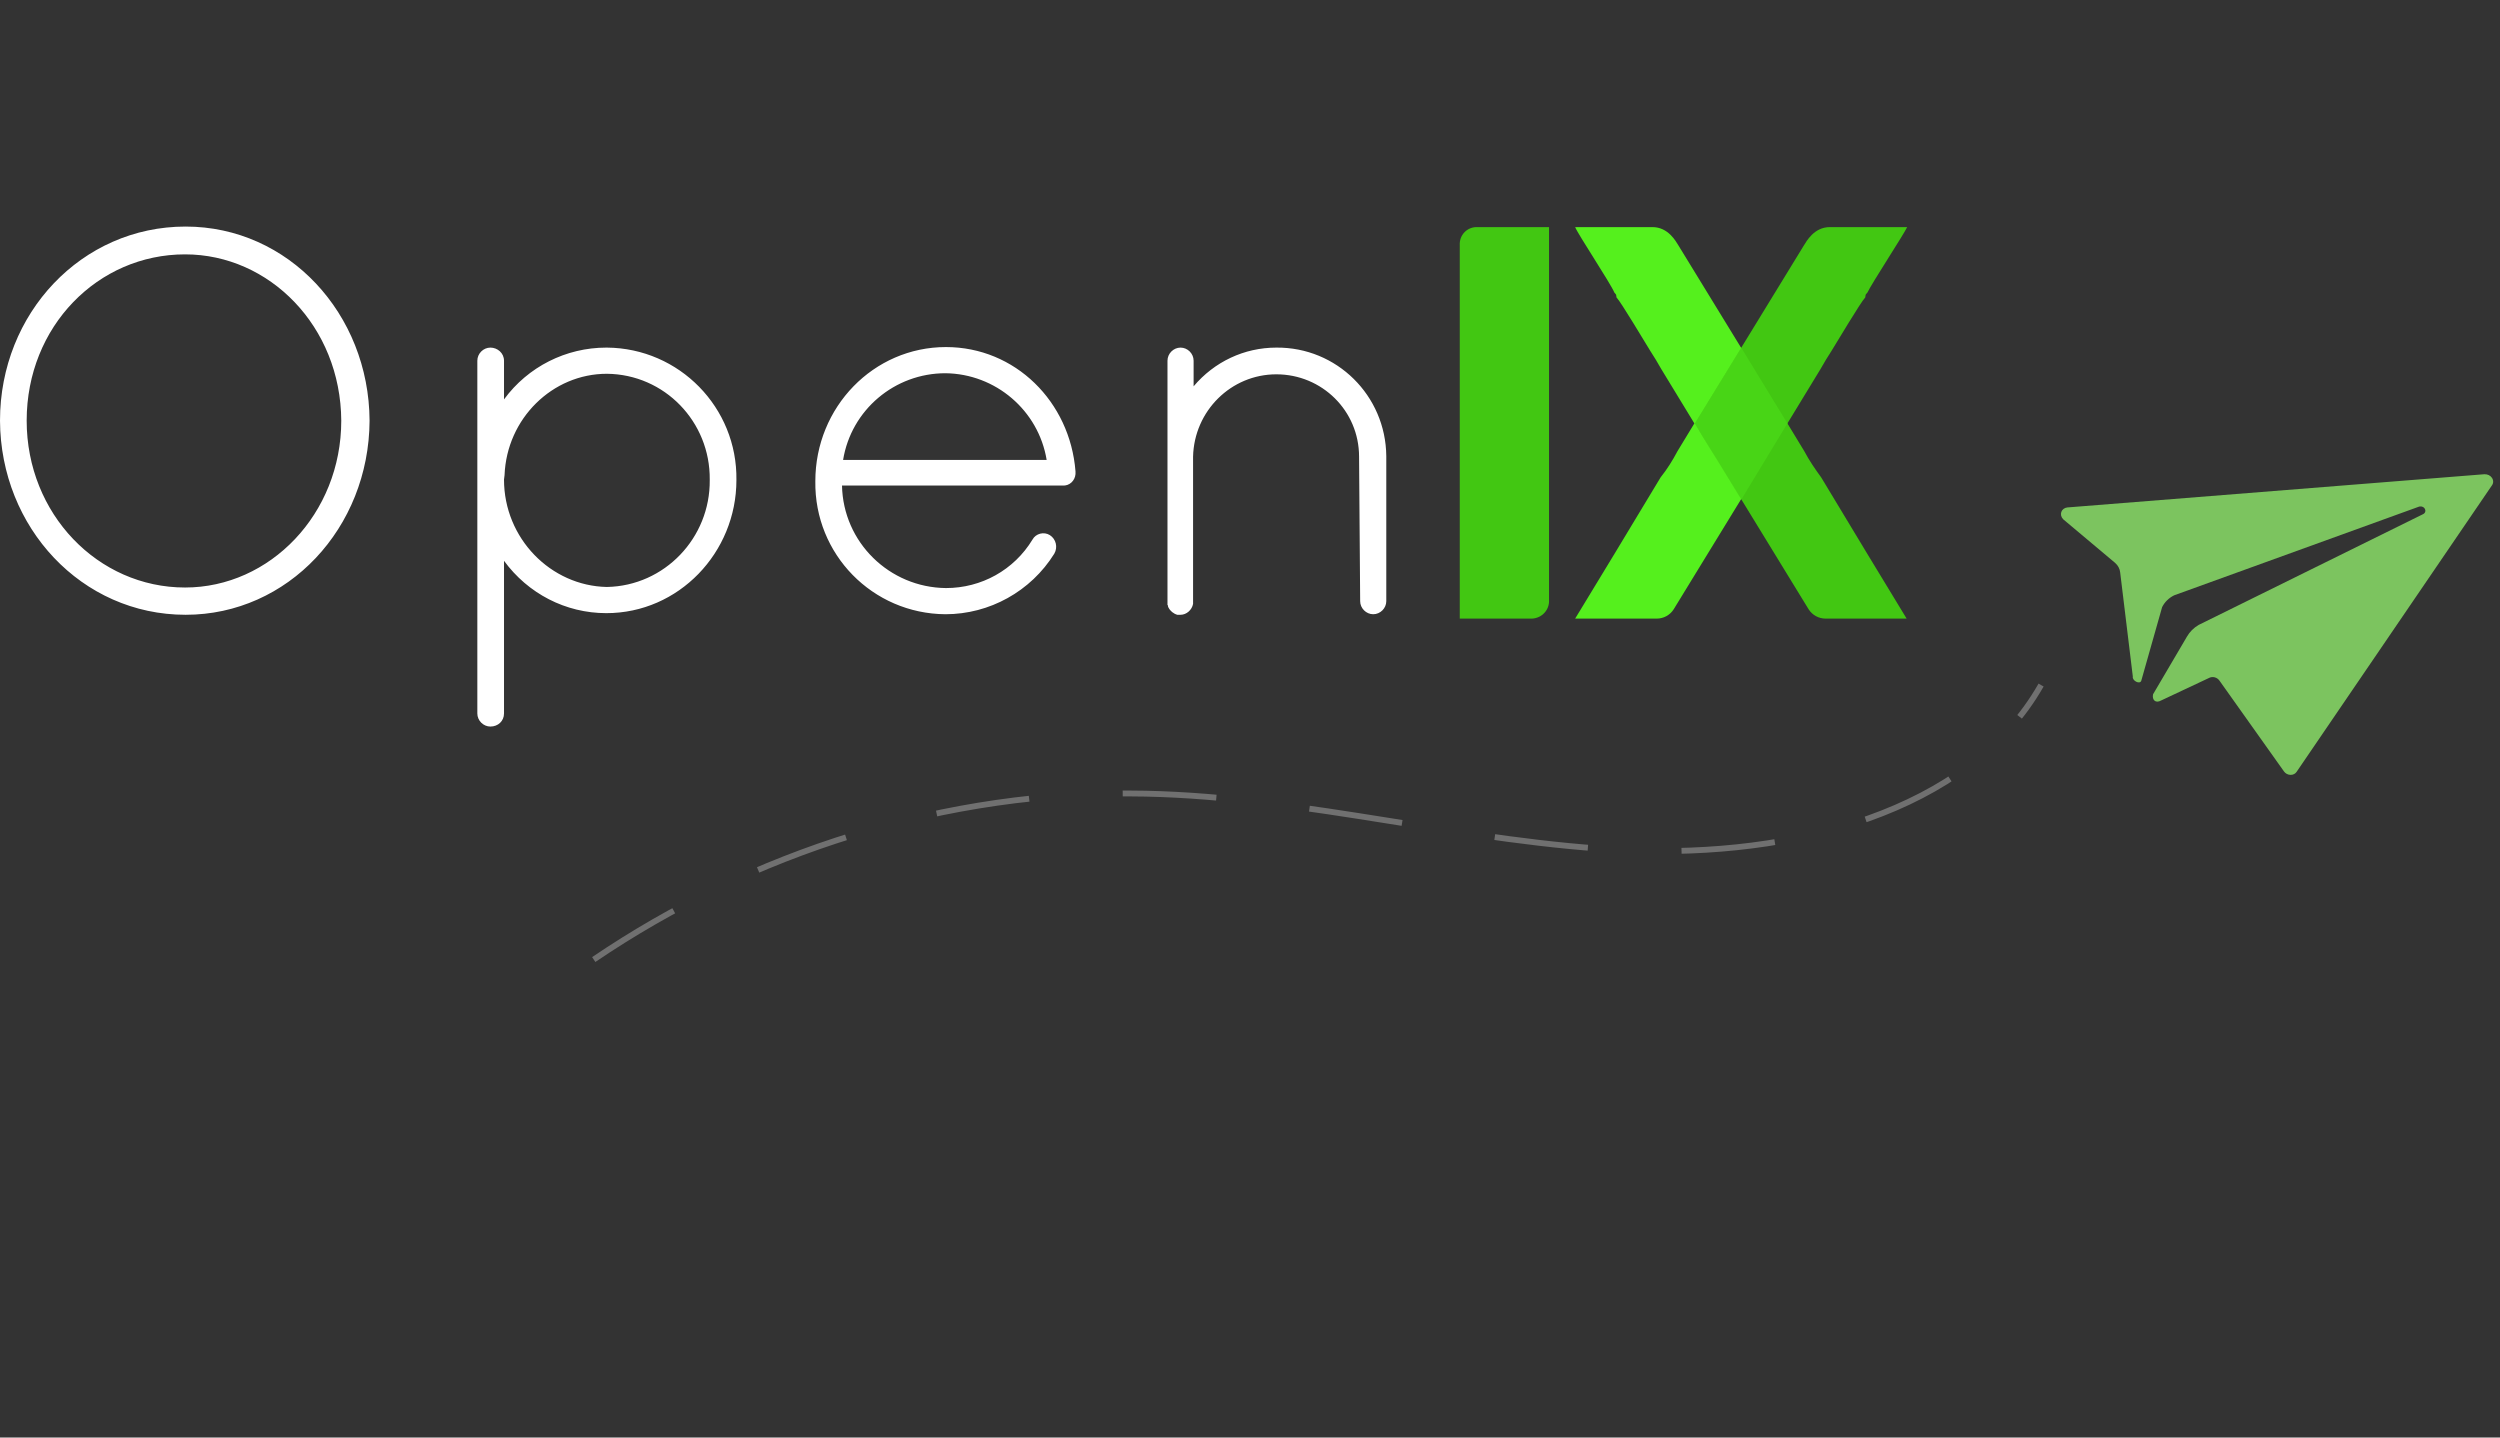 <svg xmlns="http://www.w3.org/2000/svg" width="320" height="184" viewBox="0 0 320 184" fill="none"><rect x="0" y="0" width="320" height="184" fill="#333333" stroke="none"/><path d="M0 53.846C0.07 67.525 10.45 78.692 23.757 78.692C36.855 78.692 47.235 67.595 47.305 53.846C47.235 40.166 36.924 29 23.757 29C10.45 29 0 40.097 0 53.846ZM3.414 53.846C3.414 41.772 12.54 32.559 23.687 32.559C34.486 32.559 43.612 41.772 43.682 53.846C43.682 65.78 34.555 75.202 23.687 75.202C12.54 75.202 3.414 65.78 3.414 53.846ZM61.099 91.325C61.099 92.232 61.865 92.999 62.771 92.999C63.746 92.999 64.513 92.302 64.513 91.325V71.782C67.578 75.97 72.385 78.483 77.61 78.483C86.876 78.483 94.261 70.736 94.261 61.453C94.4 52.171 86.946 44.563 77.68 44.493H77.61C72.455 44.493 67.578 46.936 64.513 51.124V46.169C64.513 45.191 63.677 44.493 62.771 44.493C61.865 44.493 61.099 45.261 61.099 46.169V91.325ZM64.582 60.825C64.861 53.567 70.713 47.844 77.68 47.844C85.065 47.913 90.917 53.985 90.847 61.383V61.453C90.917 68.851 85.065 74.993 77.68 75.133C70.504 74.993 64.513 68.921 64.513 61.383L64.582 60.825ZM121.014 78.622C126.657 78.622 131.952 75.691 134.947 70.875C135.435 70.038 135.156 68.991 134.39 68.502C133.624 68.014 132.579 68.293 132.161 69.061C129.792 72.969 125.612 75.272 121.083 75.272C113.838 75.202 107.916 69.409 107.777 62.151H135.992C136.898 62.221 137.595 61.523 137.664 60.685C137.664 60.685 137.664 60.685 137.664 60.616V60.337C136.968 51.403 129.931 44.424 121.083 44.424C111.817 44.424 104.363 52.101 104.363 61.593C104.224 70.945 111.678 78.552 121.014 78.622ZM121.014 47.774C127.423 47.844 132.927 52.52 133.972 58.871H107.916C108.961 52.45 114.534 47.774 121.014 47.774ZM174.101 76.947C174.101 77.855 174.867 78.622 175.773 78.622C176.678 78.622 177.445 77.855 177.445 76.947V58.382C177.375 50.635 171.105 44.424 163.372 44.493C159.261 44.493 155.43 46.308 152.782 49.449V46.169C152.782 45.261 152.016 44.493 151.11 44.493C150.205 44.493 149.438 45.261 149.438 46.169V77.436C149.508 77.505 149.508 77.505 149.508 77.575C149.508 77.645 149.508 77.715 149.578 77.785C149.787 78.203 150.205 78.552 150.692 78.692H151.11C151.877 78.692 152.573 78.064 152.713 77.296V58.452C152.852 52.59 157.589 47.913 163.372 47.913C169.224 47.913 173.961 52.59 173.961 58.452L174.101 76.947Z" fill="white"></path><path d="M206.636 37.444C206.914 37.793 206.845 37.584 206.914 38.073C207.472 38.631 210.537 43.796 211.234 44.912C211.721 45.68 212.209 46.448 212.627 47.215L216.877 54.195L214.717 57.754C214.09 58.941 213.393 60.057 212.557 61.104L206.705 70.805L201.619 79.181H212.07C212.906 79.181 213.742 78.762 214.229 77.994L224.958 60.476C226.212 58.382 227.606 56.288 228.79 54.195L214.856 31.442C214.508 30.884 213.533 29.069 211.512 29.069H201.619C201.968 29.977 206.148 36.258 206.636 37.444Z" fill="#55F01D"></path><path d="M239.032 37.444C238.753 37.793 238.823 37.584 238.753 38.073C238.196 38.631 235.13 43.796 234.433 44.912C233.946 45.68 233.458 46.448 233.04 47.215L228.79 54.195L230.95 57.754C231.577 58.941 232.343 60.057 233.11 61.104L238.962 70.805L244.048 79.181H233.667C232.831 79.181 231.995 78.762 231.507 77.994L220.779 60.476C219.524 58.382 218.131 56.288 216.947 54.195L230.88 31.442C231.229 30.884 232.204 29.069 234.224 29.069H244.117C243.699 29.977 239.589 36.258 239.032 37.444Z" fill="#42C712"></path><path d="M189.01 29.069H198.276V76.808C198.345 78.064 197.37 79.111 196.116 79.181H186.85V31.372C186.78 30.116 187.756 29.069 189.01 29.069Z" fill="#42C712"></path><path d="M222.869 44.494L228.79 54.195L222.869 63.966C220.918 60.756 218.897 57.615 216.947 54.195L222.869 44.494Z" fill="#55F01D" fill-opacity="0.36"></path><path opacity="0.3" d="M76 122.822C96.053 109.215 120.915 101.038 146.643 101.588C167.322 102.022 187.889 107.94 208.575 108.846C229.261 109.752 251.935 104.082 261.258 87.688" stroke="white" stroke-width="0.75" stroke-miterlimit="10" stroke-dasharray="12 12"></path><path opacity="0.768" d="M318.112 60.692L264.63 64.952C264.449 64.969 264.281 65.032 264.142 65.134C264.004 65.237 263.902 65.374 263.847 65.532C263.793 65.689 263.787 65.861 263.832 66.028C263.876 66.195 263.969 66.35 264.1 66.477L270.739 72.054C271.115 72.384 271.346 72.826 271.384 73.289L273.001 86.597C272.889 87.117 273.87 87.638 274.075 87.159L276.75 77.718C277.072 77.067 277.61 76.537 278.292 76.2L309.63 64.852C309.719 64.823 309.817 64.814 309.914 64.827C310.011 64.839 310.105 64.872 310.189 64.923C310.269 64.975 310.334 65.045 310.379 65.125C310.424 65.204 310.447 65.292 310.447 65.379C310.446 65.467 310.421 65.551 310.375 65.624C310.329 65.697 310.262 65.757 310.182 65.798L281.429 79.99C280.794 80.362 280.278 80.877 279.926 81.493L275.593 88.864C275.435 89.589 275.914 90.077 276.645 89.651L282.742 86.785C282.848 86.726 282.966 86.687 283.091 86.672C283.216 86.657 283.344 86.665 283.469 86.695C283.594 86.726 283.713 86.779 283.819 86.851C283.925 86.923 284.015 87.012 284.086 87.114L292.35 98.745C292.44 98.874 292.563 98.981 292.706 99.058C292.85 99.135 293.009 99.178 293.17 99.183C293.331 99.189 293.488 99.157 293.627 99.09C293.765 99.023 293.881 98.924 293.962 98.801L318.969 62.126C319.071 61.989 319.125 61.825 319.125 61.654C319.125 61.483 319.071 61.312 318.97 61.162C318.868 61.012 318.724 60.889 318.554 60.808C318.384 60.728 318.196 60.693 318.012 60.707L318.112 60.692Z" fill="#92EF6C"></path></svg>